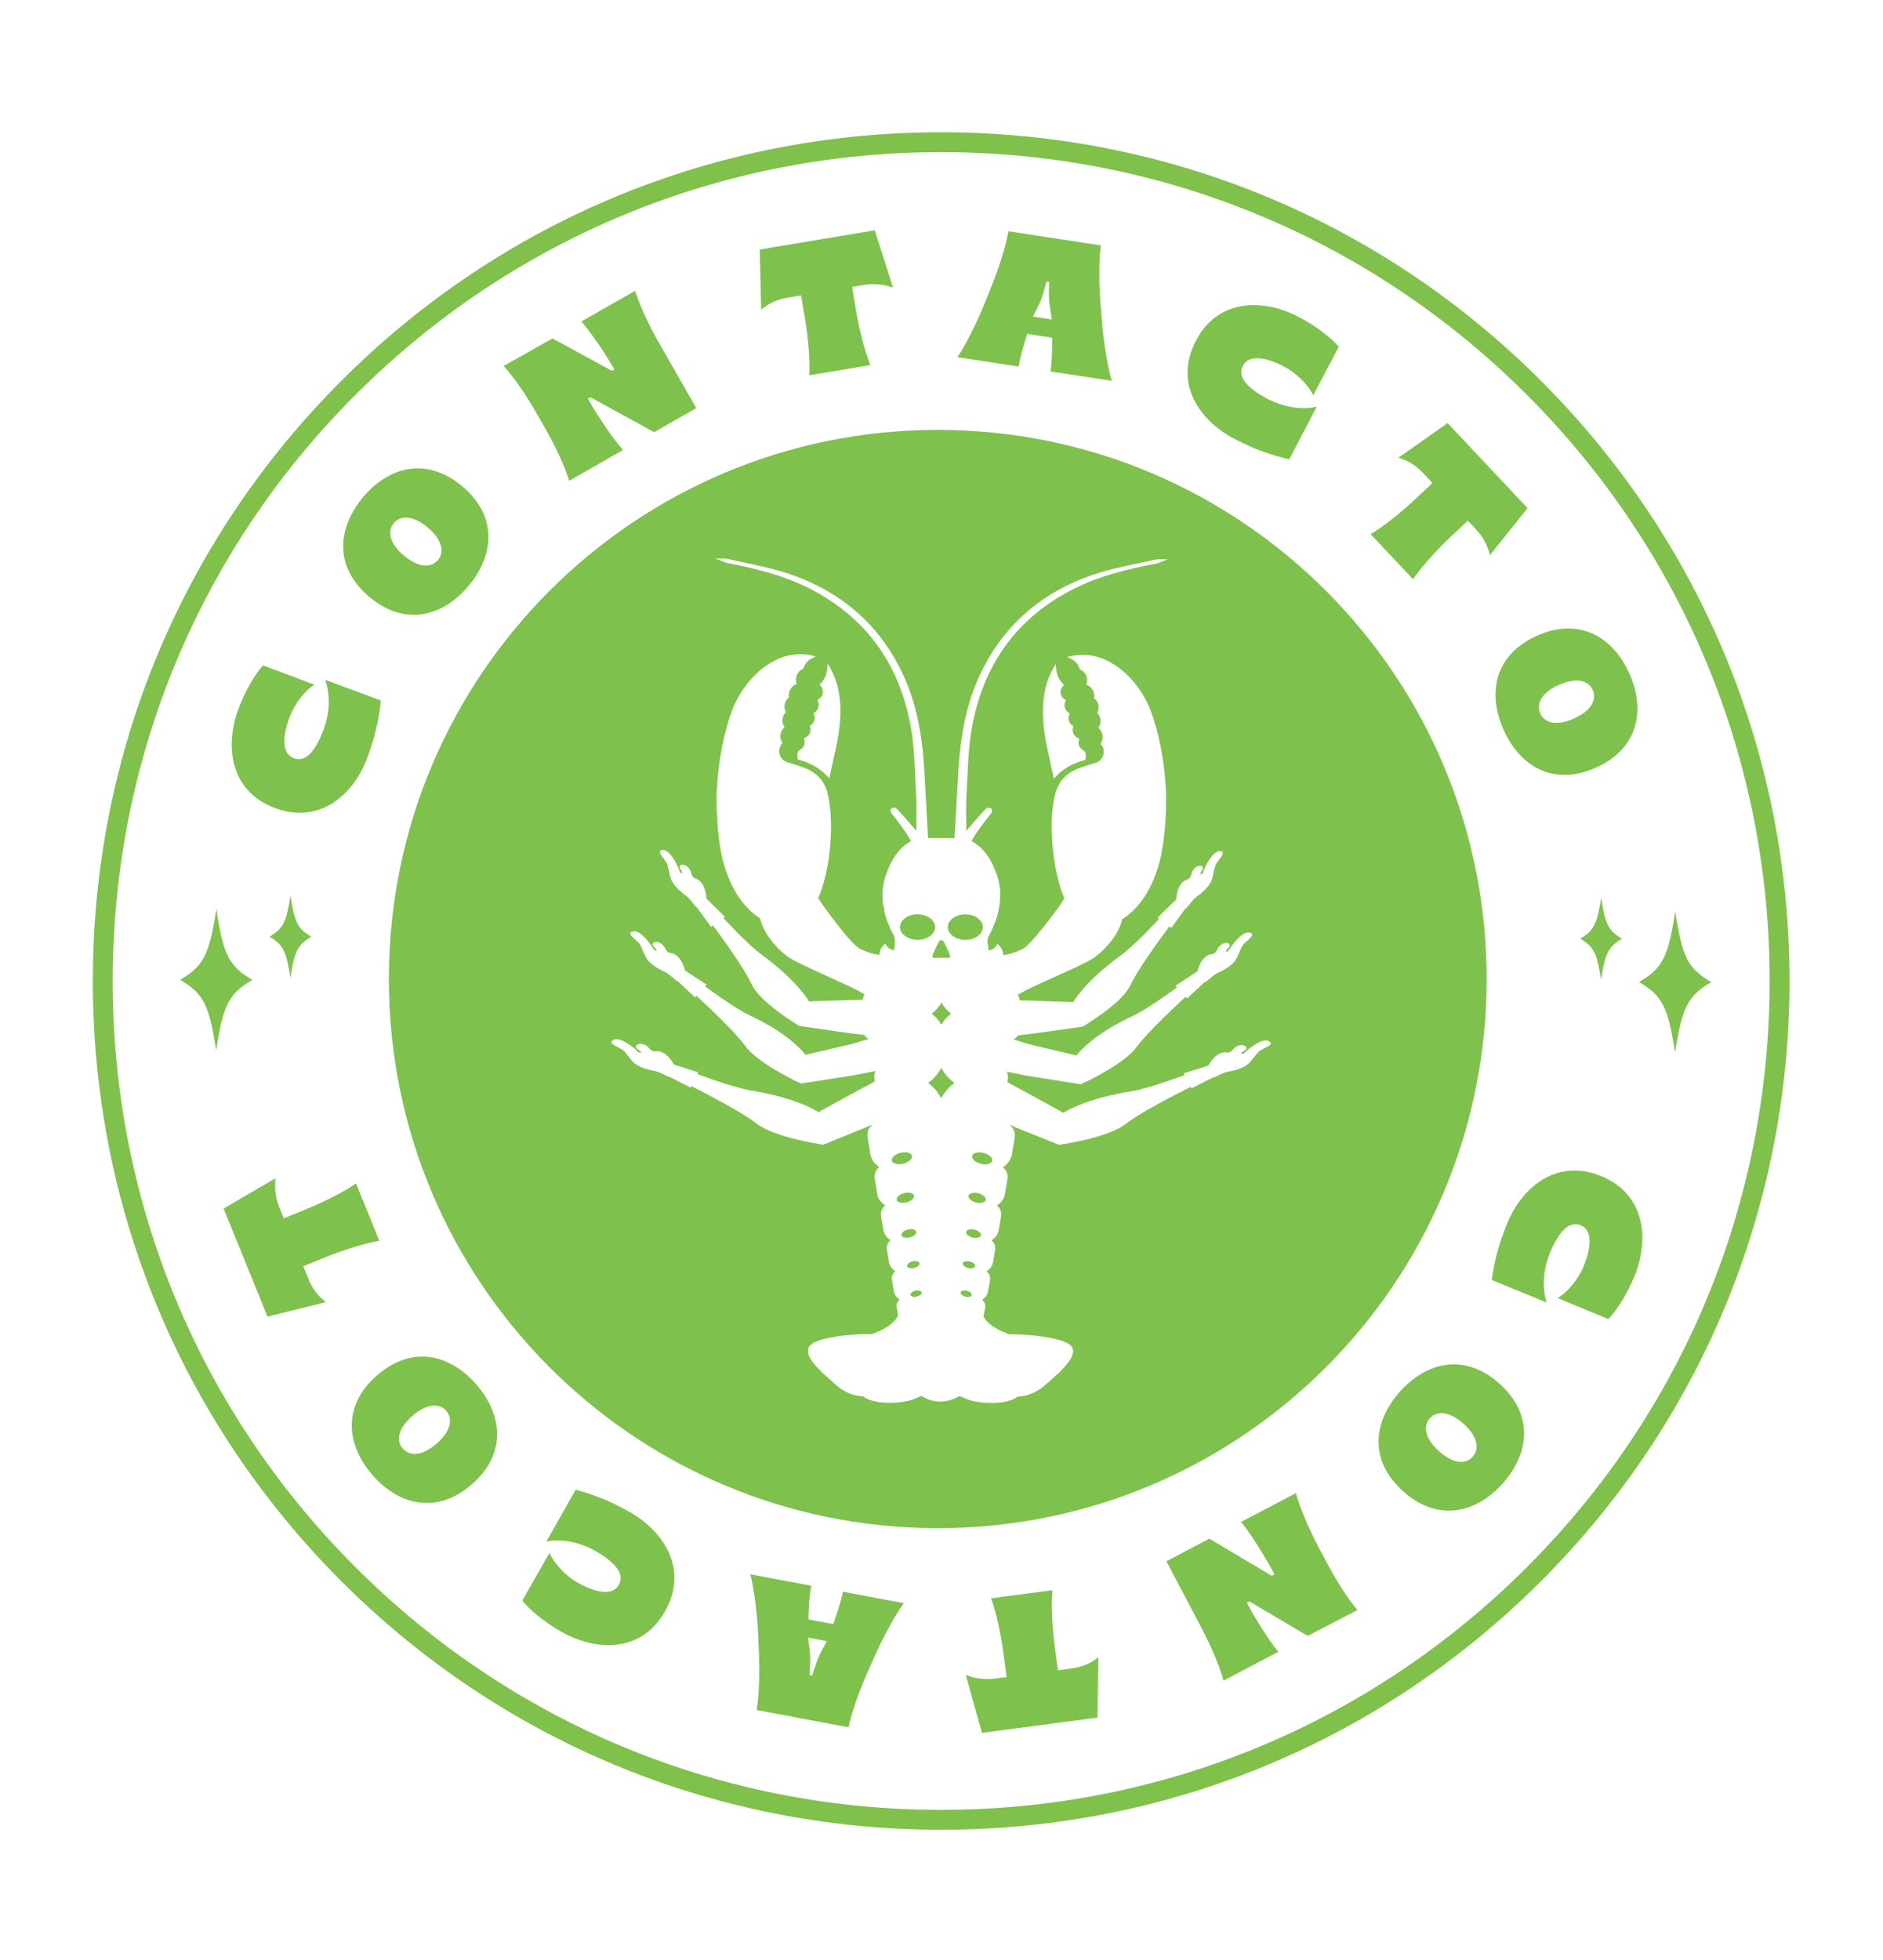 <?xml version="1.0" encoding="UTF-8"?>
<svg id="Layer_1" xmlns="http://www.w3.org/2000/svg" version="1.1" viewBox="0 0 738.22 768">
  <!-- Generator: Adobe Illustrator 30.0.0, SVG Export Plug-In . SVG Version: 2.1.1 Build 123)  -->
  <defs>
    <style>
      .st0 {
        fill: #7fc14d;
      }

      .st1 {
        fill: #7fc14a;
      }
    </style>
  </defs>
  <g>
    <path class="st0" d="M70.6,383.94c9.2-5.36,11.43-9.7,14.21-27.65,2.72,17.95,4.94,22.31,14.13,27.69-9.2,5.36-11.43,9.7-14.21,27.65-2.72-17.95-4.95-22.31-14.13-27.69"/>
    <path class="st0" d="M105.64,367.04c5.33-3.1,6.63-5.62,8.24-16.02,1.58,10.4,2.87,12.93,8.19,16.05-5.33,3.1-6.63,5.62-8.24,16.02-1.58-10.41-2.87-12.93-8.19-16.05"/>
  </g>
  <g>
    <path class="st0" d="M670.9,384.86c-9.18-5.38-11.4-9.74-14.13-27.69-2.78,17.94-5.01,22.29-14.21,27.65,9.18,5.38,11.4,9.74,14.13,27.69,2.78-17.94,5.01-22.29,14.21-27.65"/>
    <path class="st0" d="M635.91,367.85c-5.32-3.12-6.61-5.65-8.19-16.05-1.61,10.4-2.9,12.92-8.24,16.02,5.32,3.12,6.61,5.64,8.19,16.05,1.61-10.4,2.9-12.92,8.24-16.02"/>
  </g>
  <path class="st1" d="M368.99,717c-.18,0-.34,0-.52,0-88.84-.14-172.3-34.86-235.03-97.77-62.72-62.91-97.19-146.49-97.05-235.32.14-88.84,34.86-172.3,97.77-235.03,62.79-62.6,146.16-97.05,234.8-97.05.18,0,.34,0,.52,0,88.84.14,172.31,34.86,235.03,97.77,62.72,62.91,97.19,146.49,97.05,235.32s-34.86,172.3-97.77,235.03c-62.79,62.6-146.16,97.05-234.8,97.05ZM368.96,59.62c-86.57,0-167.98,33.65-229.3,94.78-61.44,61.25-95.35,142.76-95.48,229.52-.13,86.76,33.53,168.37,94.78,229.81,61.25,61.44,142.76,95.35,229.52,95.48h.51c86.57,0,167.98-33.65,229.3-94.78,61.44-61.25,95.35-142.76,95.48-229.52h3.9s-3.9,0-3.9,0c.13-86.76-33.53-168.37-94.78-229.81s-142.76-95.35-229.52-95.48c-.17,0-.34,0-.51,0Z"/>
  <g>
    <path class="st0" d="M107.8,316.62c-18.04-6.69-19.51-24.84-14.39-38.65,2.78-7.49,6.67-13.94,9.71-17.23l20.16,7.56c-3.34,2-7.71,7.17-9.79,12.79-2.83,7.63-3.01,14.28,1.71,16.03,5.27,1.96,9.14-4.42,11.69-11.29,2.7-7.28,2.41-14.58.58-19.44l21.85,8.11c-.76,6.74-1.84,13.05-5.32,22.42-5.12,13.81-18.1,26.44-36.2,19.72Z"/>
    <path class="st0" d="M144.85,233.94c-14.14-11.82-12.47-27.2-2.55-39.07,9.87-11.81,24.71-16.18,38.85-4.37,14.19,11.86,12.47,27.2,2.6,39.01-9.92,11.87-24.71,16.29-38.9,4.43ZM167.63,206.68c-5.91-4.94-10.72-4.71-13.23-1.71-2.56,3.07-1.92,7.84,3.98,12.78,5.91,4.94,10.78,4.76,13.34,1.7,2.52-3.01,1.82-7.83-4.08-12.77Z"/>
    <path class="st0" d="M214.06,168.43l-4.04-7.07c-3.6-6.3-8.8-13.9-12.57-17.96l19.16-10.78,23.28,12.69.96-.55-.55-.96c-3.42-5.98-9.47-14.62-12.39-17.81l21.08-12.04c1.59,5.31,5.5,13.65,9.1,19.95l14.87,26.02-16.51,9.44-24.96-13.69-1.03.59.48.83c3.71,6.49,10.16,15.84,13.3,19.25l-21.07,12.05c-1.59-5.31-5.5-13.65-9.1-19.95Z"/>
    <path class="st0" d="M315.64,125.19l-1.57-9.42-5.26.88c-3.8.63-7.18,1.95-10.39,4.74l-.57-23.62,45.11-7.53,7.14,22.52c-3.54-1.44-7.79-1.7-11.29-1.12l-4.74.79,1.57,9.42c1.19,7.15,3.44,16.08,5.57,21.21l-23.94,4c.35-5.54-.43-14.71-1.63-21.86Z"/>
    <path class="st0" d="M385.77,119.48l3.13-7.76c2.78-6.91,5.56-15.77,6.45-21.1l36.21,5.54c-.74,5.35-.74,14.64-.16,22.06l.67,8.34c.58,7.43,2.12,16.95,3.79,22.67l-24-3.67c.49-3.22.66-7.76.64-12.48l-.03-.75-9.73-1.49-.27.78c-1.44,4.5-2.63,8.88-3.11,12.03l-24-3.67c3.3-4.96,7.62-13.58,10.4-20.5ZM412.37,125.2l-.79-5.14c-.53-3.38-.35-6.04-.26-9.55l-1.02-.16c-1.08,3.65-1.47,5.69-3.03,9.04l-2.29,4.67,7.39,1.13Z"/>
    <path class="st0" d="M468.82,133.55c8.89-17.06,27.08-16.26,40.14-9.46,7.09,3.69,13,8.36,15.89,11.79l-10.02,19.06c-1.56-3.57-6.15-8.54-11.46-11.31-7.22-3.76-13.79-4.76-16.11-.3-2.6,4.99,3.25,9.62,9.75,13.01,6.89,3.59,14.16,4.21,19.21,3l-10.77,20.67c-6.59-1.6-12.72-3.46-21.58-8.07-13.06-6.81-23.97-21.25-15.05-38.38Z"/>
    <path class="st0" d="M554.61,195.81l6.95-6.54-3.65-3.88c-2.64-2.8-5.61-4.88-9.71-6l19.32-13.6,31.33,33.31-14.75,18.45c-.78-3.74-2.91-7.42-5.35-10.01l-3.29-3.5-6.96,6.54c-5.28,4.97-11.46,11.79-14.53,16.41l-16.63-17.68c4.8-2.78,11.99-8.53,17.27-13.5Z"/>
    <path class="st0" d="M602.57,249.12c16.82-7.52,29.92.72,36.23,14.84,6.29,14.05,3.71,29.31-13.11,36.84-16.89,7.55-29.92-.72-36.2-14.78-6.32-14.12-3.8-29.35,13.08-36.9ZM617.08,281.55c7.03-3.14,8.94-7.57,7.34-11.15-1.63-3.65-6.2-5.17-13.23-2.03-7.03,3.14-9.01,7.6-7.38,11.24,1.6,3.58,6.24,5.07,13.27,1.93Z"/>
  </g>
  <g>
    <path class="st0" d="M627.75,460.88c17.8,7.31,18.65,25.5,13.06,39.12-3.03,7.39-7.14,13.71-10.29,16.89l-19.89-8.25c3.41-1.88,7.95-6.9,10.23-12.44,3.09-7.53,3.5-14.16-1.16-16.08-5.2-2.13-9.29,4.11-12.07,10.89-2.95,7.19-2.91,14.48-1.25,19.41l-21.56-8.85c1-6.71,2.29-12.98,6.08-22.22,5.59-13.62,18.99-25.8,36.86-18.47Z"/>
    <path class="st0" d="M587.88,542.23c13.72,12.29,11.52,27.61,1.2,39.13-10.27,11.46-25.26,15.33-38.98,3.03-13.78-12.35-11.52-27.61-1.25-39.08,10.32-11.52,25.25-15.43,39.03-3.08ZM564.17,568.69c5.73,5.14,10.55,5.08,13.17,2.16,2.67-2.98,2.19-7.77-3.54-12.91-5.73-5.14-10.6-5.13-13.27-2.15-2.62,2.92-2.09,7.77,3.64,12.9Z"/>
    <path class="st0" d="M516.45,605.33l3.79,7.2c3.38,6.42,8.31,14.19,11.94,18.39l-19.52,10.11-22.83-13.49-.98.52.52.98c3.21,6.09,8.96,14.94,11.77,18.22l-21.48,11.31c-1.4-5.37-5.03-13.83-8.41-20.25l-13.97-26.52,16.83-8.86,24.47,14.55,1.05-.55-.45-.85c-3.48-6.61-9.61-16.18-12.63-19.7l21.48-11.31c1.41,5.37,5.03,13.83,8.41,20.25Z"/>
    <path class="st0" d="M413.48,645.04l1.25,9.47,5.28-.7c3.82-.5,7.24-1.7,10.54-4.38l-.24,23.62-45.34,5.98-6.36-22.75c3.49,1.55,7.72,1.97,11.25,1.5l4.77-.63-1.25-9.47c-.95-7.19-2.88-16.19-4.84-21.38l24.07-3.17c-.54,5.52-.07,14.71.88,21.91Z"/>
    <path class="st0" d="M343.21,648.34l-3.4,7.65c-3.02,6.81-6.1,15.57-7.17,20.87l-36-6.78c.93-5.32,1.24-14.6.91-22.05l-.38-8.36c-.33-7.44-1.54-17.01-3.01-22.78l23.86,4.49c-.6,3.2-.93,7.73-1.06,12.45v.75s9.68,1.82,9.68,1.82l.3-.77c1.59-4.45,2.94-8.79,3.52-11.91l23.86,4.49c-3.47,4.84-8.08,13.31-11.1,20.13ZM316.82,641.72l.61,5.16c.42,3.39.14,6.05-.07,9.55l1.02.19c1.21-3.61,1.66-5.64,3.34-8.94l2.44-4.59-7.35-1.38Z"/>
    <path class="st0" d="M260.69,631.44c-9.47,16.75-27.63,15.33-40.45,8.08-6.96-3.93-12.71-8.8-15.48-12.32l10.67-18.71c1.44,3.62,5.85,8.75,11.07,11.7,7.09,4.01,13.62,5.24,16.1.85,2.77-4.9-2.92-9.73-9.29-13.33-6.76-3.82-14.01-4.69-19.1-3.66l11.48-20.29c6.54,1.83,12.59,3.89,21.29,8.81,12.82,7.25,23.23,22.06,13.72,38.88Z"/>
    <path class="st0" d="M184.94,581.67c-13.92,12.07-28.84,7.96-38.97-3.72-10.08-11.63-12.03-26.98,1.89-39.05,13.98-12.12,28.84-7.96,38.92,3.67,10.13,11.69,12.13,26.99-1.85,39.11ZM161.68,554.83c-5.81,5.04-6.37,9.83-3.8,12.79,2.62,3.02,7.43,3.15,13.25-1.89,5.82-5.04,6.42-9.88,3.81-12.89-2.57-2.96-7.44-3.05-13.26,1.99Z"/>
    <path class="st0" d="M127.73,492.6l-8.84,3.59,2.01,4.94c1.45,3.57,3.47,6.58,6.89,9.1l-22.92,5.71-17.21-42.37,20.41-11.89c-.63,3.77.04,7.97,1.38,11.26l1.81,4.46,8.84-3.59c6.72-2.73,14.94-6.87,19.47-10.07l9.14,22.49c-5.48.87-14.26,3.64-20.98,6.37Z"/>
  </g>
  <g>
    <path class="st0" d="M360.01,496.01c.19-.18.42-.46.45-.78l.03-.26-.14-.22c-.18-.28-.52-.42-.77-.49-.53-.15-1.18-.14-1.85.02-.67.16-1.25.46-1.65.84-.29.27-.45.57-.46.84v.27s.14.2.14.2c.39.51,1.5.69,2.6.42.67-.16,1.25-.46,1.65-.83Z"/>
    <path class="st0" d="M358.66,483.9c.37-.35.57-.72.57-1.06v-.26s-.18-.25-.18-.25c-.18-.25-.49-.44-.91-.56-.64-.18-1.42-.17-2.22.03-1.63.4-2.53,1.35-2.54,2.05v.28s.15.23.15.23c.44.64,1.78.88,3.15.55.79-.19,1.5-.55,1.98-1Z"/>
    <path class="st0" d="M366.59,363.28c0-1.06-.48-2.11-1.35-2.97l-.25-.24v-.02s-.51-.36-.51-.36c-.83-.59-1.85-1.01-2.95-1.24l-.98-.2-.07.05h-.21c-.18-.02-.36-.03-.54-.03-3.79,0-6.88,2.24-6.88,5,0,2.76,3.08,5.02,7.03,5.02h.73s.03-.04.03-.04l.32-.04c3.27-.43,5.64-2.5,5.65-4.92Z"/>
    <path class="st0" d="M360.52,505.76c-.48-.13-1.07-.13-1.67.02-1.19.29-1.86.96-1.9,1.47l-.02.24.15.2c.13.18.36.31.66.4.47.13,1.08.13,1.67-.02.6-.15,1.13-.42,1.49-.75.24-.22.38-.47.41-.7l.03-.24-.15-.2c-.13-.18-.36-.32-.67-.41Z"/>
    <path class="st0" d="M360.66,546.75h.23s-.04-.04-.06-.05l-.18.05Z"/>
    <path class="st0" d="M365.74,375.17c.24.23.73.29,1.18.13l.13-.05h.13c.54.03,1.11.05,1.83.06.74,0,1.31-.02,1.85-.04h.13s.13.04.13.04c.45.16.93.12,1.18-.13.15-.14.34-.48.01-1.2-.74-1.79-1.49-3.39-2.29-4.89-.22-.42-.56-.67-.97-.69-.54,0-.86.43-1,.69-.81,1.5-1.57,3.1-2.33,4.93-.31.67-.11,1.01.03,1.15Z"/>
    <polygon class="st0" points="353.91 508.12 353.91 508.12 353.91 508.11 353.91 508.12"/>
    <path class="st0" d="M369.07,392.85c-.94,1.7-2.25,3.2-3.82,4.36,1.56,1.17,2.87,2.67,3.8,4.37.94-1.69,2.25-3.19,3.82-4.36-1.56-1.17-2.87-2.67-3.8-4.37Z"/>
    <path class="st0" d="M314.2,348.73s.01,0,.02,0v-.28s-.08.28-.08.28c.02,0,.04,0,.06,0Z"/>
    <polygon class="st0" points="362.65 520.99 362.65 520.99 362.65 520.99 362.65 520.99"/>
    <path class="st0" d="M356.77,454.64c.49-.45.76-.96.78-1.42v-.31s-.13-.28-.13-.28c-.22-.42-.7-.76-1.37-.94-.85-.24-1.91-.23-2.98.03-1.08.26-2.03.75-2.68,1.38-.55.53-.82,1.1-.75,1.6l.04.3.19.26c.63.84,2.46,1.17,4.24.73,1.07-.26,2.01-.74,2.66-1.35Z"/>
    <path class="st0" d="M357.67,470.01c.43-.4.66-.84.66-1.23v-.31s-.15-.25-.15-.25c-.5-.8-2.05-1.09-3.68-.69-1.75.43-3.02,1.48-2.95,2.46l.02.29.18.25c.21.29.58.52,1.08.66.72.2,1.66.19,2.56-.03.92-.22,1.73-.63,2.28-1.16Z"/>
    <path class="st0" d="M382.05,481.83c-.79-.2-1.58-.21-2.22-.03-.42.12-.74.31-.92.57l-.17.25v.27c0,.69.89,1.65,2.54,2.06,1.34.33,2.69.1,3.14-.53l.16-.23v-.28c0-.7-.88-1.66-2.53-2.07Z"/>
    <path class="st0" d="M385.59,451.77c-1.06-.27-2.12-.29-2.98-.04-.72.2-1.22.56-1.42,1.02l-.12.28.03.32c.11,1.1,1.56,2.23,3.42,2.69,1.07.26,2.13.28,2.98.04.49-.14.89-.35,1.15-.63l.25-.26.08-.31c.19-.74-.39-1.41-.74-1.75-.64-.61-1.59-1.09-2.66-1.35Z"/>
    <path class="st0" d="M381.85,495.16c-.4-.38-.99-.68-1.66-.84-.66-.17-1.32-.18-1.85-.03-.26.07-.6.21-.78.5l-.14.22.03.26c.03.26.19.52.45.78.4.38.99.68,1.65.84,1.09.28,2.2.09,2.6-.41l.16-.2v-.27c-.01-.27-.18-.58-.47-.85Z"/>
    <path class="st0" d="M383.51,467.58c-.92-.23-1.83-.24-2.56-.04-.54.15-.93.4-1.13.72l-.15.25v.3c0,.4.24.83.66,1.23.56.52,1.37.94,2.28,1.16.92.23,1.83.24,2.56.04.48-.13.85-.36,1.07-.64l.19-.25.02-.28c.04-.54-.33-1.02-.66-1.33-.56-.52-1.37-.94-2.28-1.16Z"/>
    <path class="st0" d="M367.97,168.45c-118.85-.18-215.34,96.02-215.52,214.86-.18,118.85,96.01,215.34,214.86,215.52,118.85.18,215.34-96.01,215.52-214.86.18-118.85-96.01-215.34-214.86-215.52ZM498.22,408.78c-.05.74-.95,1.19-2.44,1.94-.58.29-1.2.6-1.75.93-.64.39-1.41,1.38-2.23,2.43-.98,1.27-2.09,2.7-3.33,3.49-2.39,1.52-5.75,2.16-6.73,2.32-1.27.21-2.4.68-3.82,1.37l-2.09,1.02-.09-.17-8.61,4.38-.29-.59-.25.12c-1.63.81-7.39,3.71-13.11,6.87l-3.54,1.99c-3.89,2.24-6.73,4.07-8.43,5.43-3.36,2.68-9.61,4.7-14.26,5.92-4.35,1.14-11.97,2.4-11.97,2.4l-.68-.27-17.02-6.82h0s-.08-.03-.08-.03l-.28-.11v-.02s-1.51-.7-1.51-.7c1.75,1.47,2.42,3.19,2.07,5.28l-1.07,6.39c-.34,2.01-1.59,3.8-3.43,4.92l-.14.08c1.52,1.32,2.1,2.86,1.78,4.77l-.96,5.76c-.3,1.81-1.42,3.42-3.07,4.43l-.05.03c1.35,1.13,1.88,2.61,1.58,4.42l-.87,5.2c-.27,1.63-1.28,3.08-2.76,3.99l-.12.07c1.24,1.07,1.7,2.33,1.44,3.87l-.78,4.65c-.24,1.45-1.14,2.75-2.47,3.57l-.11.07c1.14.98,1.57,2.14,1.33,3.56l-.71,4.24c-.22,1.32-1.03,2.5-2.22,3.25l-.11.07c.99.88,1.37,1.91,1.15,3.19l-.62,3.44.49.74c1.07,1.59,3.5,3.91,9.04,5.98l.44.17h0s0,0,0,0l.14.05h.73c9.33.02,18.69,1.51,22.25,3.55,1.22.7,1.9,1.62,2.01,2.74.19,1.84-1.06,4.11-3.94,7.14l-2.01,2.11.06-.18c-1.08,1.02-2.16,1.98-3.04,2.76l-.94.83c-.35.31-.77.68-1.23,1.06l-2.12,1.77.11-.27c-2.35,1.59-4.7,2.49-7.39,2.79l-1.27.14c-1.26.98-3.17,1.71-5.63,2.1-1.45.24-3.05.34-4.68.34-3.68,0-7.48-.59-9.85-1.61l-2.56-1.11c-2.44,1.45-5.03,2.18-7.58,2.18-2.25,0-4.47-.57-6.53-1.71-.28-.16-.56-.33-.84-.51l-2.61,1.12c-2.37,1.02-6.17,1.59-9.86,1.58-1.62,0-3.23-.12-4.67-.35-2.45-.4-4.36-1.13-5.62-2.12l-1.27-.14c-2.69-.3-5.04-1.21-7.38-2.81l.11.26-2.12-1.78c-.46-.39-.88-.76-1.22-1.07l-.94-.84c-.83-.74-1.95-1.73-3.03-2.76l.06.18-2-2.12c-2.87-3.03-4.11-5.31-3.92-7.14.12-1.12.8-2.04,2.02-2.74h0c3.57-2.04,12.93-3.5,22.29-3.49h.71s.14-.05.14-.05h0s0,0,0,0l.44-.16c5.76-2.13,8.17-4.51,9.18-6.13l.56-.9-.54-3.1h0c-.21-1.28.16-2.31,1.15-3.19l-.12-.08c-1.17-.75-1.96-1.93-2.17-3.24l-.7-4.24c-.24-1.46.17-2.59,1.32-3.57l-.12-.07c-1.31-.82-2.19-2.12-2.43-3.56l-.77-4.65c-.26-1.58.18-2.82,1.42-3.88l-.13-.08c-1.46-.92-2.45-2.37-2.71-3.98l-.85-5.2c-.29-1.8.21-3.2,1.62-4.39l-.14-.09c-1.63-1.01-2.73-2.62-3.02-4.41l-.94-5.76c-.31-1.93.26-3.47,1.78-4.78l-.16-.1c-1.82-1.12-3.04-2.9-3.37-4.9l-1.05-6.39c-.36-2.17.23-3.83,1.94-5.27l-1.52.68v.02s-17.84,7.28-17.84,7.28c0,0-6.82-1.1-12.2-2.53-4.64-1.23-10.88-3.27-14.24-5.96-1.7-1.36-4.53-3.2-8.41-5.45l-3.53-2c-5.67-3.15-11.46-6.09-13.1-6.92l-.22-.17-.32.63-8.55-4.38-.07.15-2.09-1.02c-1.42-.69-2.55-1.16-3.82-1.38-.97-.16-4.33-.82-6.72-2.35-1.23-.79-2.34-2.23-3.32-3.5-.81-1.05-1.58-2.05-2.22-2.44-.54-.33-1.17-.64-1.75-.94-1.48-.75-2.38-1.2-2.43-1.95l-.02-.31.23-.21c2.1-1.96,6.45,1.1,8.85,3.1.39.33.68.61.91.84.34.33.5.49.71.57.15.05.5.1,1.01.12-.16-.25-.39-.56-.67-.79-.23-.19-.46-.32-.66-.44-.39-.23-.76-.45-.84-.89-.05-.25.02-.5.19-.72l.14-.13c1.71-1.18,3.89.03,4.84,1.21.57.72,1.18.97,1.21.99l.79.29c.1-.02.18-.03.28-.05,4.25-.8,7.31,4.88,7.44,5.12l.05.1,9.5,3-.36.71,7.42,2.64c4.08,1.37,9.77,3.14,13.72,3.8,1.72.29,3.42.61,5.08.95l3.87.88c10.43,2.58,15.77,5.61,17.16,6.48l.23.15,15.12-8.24h0s.05-.03.05-.03l.2-.11h0s6.78-3.62,6.78-3.62c-.16-.54-.27-1.11-.27-1.71,0-.83.19-1.63.53-2.4l-8.07,1.61h0s-.09.02-.09.02l-.16.03h0s-20.81,3.25-20.81,3.25l-.71-.31c-3.19-1.4-16.98-8.38-21.23-14.39-1.19-1.68-3.28-4.08-6.2-7.12l-2.68-2.73c-3.61-3.62-7.29-7.09-9.17-8.83l-1.08-1-.58.63-7.01-6.57-.15.18-1.76-1.52c-1.19-1.03-2.17-1.77-3.34-2.3-.9-.41-3.98-1.88-5.9-3.98-.99-1.08-1.66-2.68-2.32-4.22-.52-1.23-1.01-2.39-1.53-2.93-.44-.46-.97-.92-1.45-1.35-1.24-1.1-1.99-1.77-1.85-2.5l.06-.31.28-.15c2.55-1.36,5.96,2.7,7.77,5.25.3.42.5.76.67,1.05.24.41.36.59.54.73.13.09.46.23.95.38-.09-.29-.24-.64-.45-.93-.17-.24-.36-.43-.53-.59-.32-.32-.62-.63-.59-1.08.02-.25.15-.48.37-.64l.17-.09c1.95-.7,3.76,1.01,4.37,2.4.37.84.89,1.24.92,1.26l.69.48c.1,0,.19.02.3.02,4.3.28,5.83,6.58,5.9,6.85v.03s8.46,5.59,8.46,5.59l-.6.65,6.03,4.32c3.33,2.3,8.02,5.38,11.43,7.01,1.47.7,2.93,1.44,4.35,2.18l3.28,1.81c9.24,5.31,13.42,10.42,14.16,11.39l.07.09,17.88-4.17,6.9-2.02c-.69-.4-1.28-.94-1.7-1.6l-5.77-.7h0s-.33-.04-.33-.04h-.03s0,0,0,0l-19.39-2.79-.76-.48c-9.93-6.27-15.96-11.64-17.93-15.97-.85-1.86-2.45-4.6-4.75-8.15l-2.12-3.19c-3.34-4.93-6.75-9.58-8.06-11.36l-.16-.22-.77.57-5.69-7.84-.16.13-1.43-1.83c-.96-1.24-1.78-2.16-2.83-2.91-1.03-.74-3.58-2.7-5.01-5.05-.76-1.25-1.12-3.03-1.45-4.59-.27-1.3-.52-2.54-.93-3.17-.35-.54-.77-1.09-1.16-1.61-1-1.32-1.61-2.12-1.33-2.81l.12-.29.3-.09c2.73-.83,5.32,3.81,6.6,6.66.21.47.35.85.46,1.16.16.45.23.65.39.82.11.11.4.31.86.55-.04-.3-.11-.67-.26-1-.12-.27-.27-.49-.4-.68-.25-.38-.49-.74-.37-1.17.07-.24.24-.44.49-.56l.19-.06c2.05-.32,3.49,1.73,3.82,3.21.2.9.63,1.39.65,1.42l.58.61c.1.03.18.05.28.08,4.17,1.12,4.44,7.59,4.45,7.86v.09s7.24,7.08,7.24,7.08l-.62.46,5.12,5.37c2.85,2.89,6.88,6.79,9.91,9.02,1.32.97,2.61,1.96,3.86,2.96l2.88,2.39c7.68,6.6,10.89,11.44,11.69,12.77l.12.19,16.03-.49h0s5.04-.13,5.04-.13c.09-.78.35-1.51.75-2.15l-2.52-1.39c-.16-.09-.34-.19-.56-.3l-.51-.28h0s-.61-.29-.61-.29c-2.29-1.13-5.88-2.76-9.44-4.38-7.03-3.2-14.3-6.51-16.13-7.88-.02-.01-.19-.13-.47-.34l-.95-.7h.03c-.66-.54-1.66-1.39-2.76-2.51l-1.85-2.01c-2.06-2.43-3.59-4.97-4.57-7.56-.28-.73-.45-1.4-.57-2.04l-.82-.57c-5.69-3.96-9.98-10.21-12.76-18.58l-.33-1.01h.01c-.35-1.11-.64-2.16-.91-3.21-1.51-6.39-2.04-13.71-2.22-18.73l-.03-.88h0s0-.1,0-.1c-.1-3.38-.05-5.76-.03-6.44.51-11.54,2.73-23.26,6.09-32.15,2.49-6.58,7.01-12.69,12.4-16.75,4.09-3.08,10.63-6.4,18.54-4.73l1.9.4-1.75.85c-2.12,1.03-2.9,3.09-3.09,3.69l-.09.28-.27.12c-1.63.75-2.67,2.4-2.65,4.19,0,.38.06.77.16,1.15l.15.54-.51.24c-1.61.76-2.63,2.4-2.61,4.17,0,.16.01.33.04.5l.05.35-.26.24c-.98.88-1.54,2.14-1.52,3.45,0,.6.13,1.18.37,1.73l.16.37-.26.31c-.69.83-1.07,1.89-1.06,2.96,0,.76.21,1.52.59,2.19l.25.44-.35.36c-.85.86-1.33,2.04-1.31,3.25,0,.76.21,1.51.59,2.18l.22.39-.28.35c-.65.82-1.01,1.84-.99,2.88.02,1.99,1.32,3.72,3.21,4.31.03,0,3.31.99,6.03,1.95,4.24,1.5,7.09,3.92,8.71,7.39.15.31.29.66.43,1.03l.57,1.53-.1-.05c.95,3.37,1.47,8.16,1.46,13.53v.4s0,0,0,0v.14s0,.25,0,.25h0s0,.18,0,.18c-.13,9.87-1.92,19.69-4.78,26.26l-.26.6c.14.18.27.36.39.54.09.15,1.53,2.42,1.92,2.92.08.11.99,1.38,2.33,3.17l.36.49h0s.25.33.25.33c5.03,6.65,8.73,10.87,10.71,12.2l.28.19.45.21c.7.32,2.5,1.11,4.06,1.57,1.16.34,2.47.53,3.15.61l.15.02c0-1.43.61-2.81,1.67-3.8l.62-.58.41.75c.47.86,1.55,1.53,3.02,1.9l.23-1.83c.23-1.84.18-3.38-.79-4.89-.9-1.4-2.13-4.73-2.17-4.86-.41-.97-.8-2.29-1.11-3.76-.13-.88-.14-1.6-.08-2.24l-.31.55-.18-2.19c-.05-.68-.09-1.36-.09-2.01v-.18c-.02-.35-.05-1.47-.02-1.99l.02-.29.05-.04.12-1.04c.24-2,.71-3.85,1.38-5.47.19-.56.41-1.12.67-1.76l.07-.17h0s.12-.26.12-.26l.04-.1h0s.16-.36.16-.36c.35-.79.74-1.55,1.14-2.27l.11-.2h-.01s.39-.64.39-.64c.52-.84,1.09-1.65,1.71-2.41l.11-.14h-.01s.24-.28.24-.28l.02-.03h0s.27-.31.27-.31c.31-.36.6-.66.87-.93.54-.53,1.9-1.7,3.61-2.69l.03-.02-.03-.02.07-.03-.11-.2c-2.16-3.78-4.98-7.45-7.45-10.55-.73-.91-.5-1.66-.08-2.02.52-.45,1.48-.47,2.2.28,2,2.08,3.86,4.26,5.72,6.42.62.73,1.21,1.41,1.79,2.07,0-1.16.02-2.32.04-3.53v-.23c.05-3.25.1-6.62-.08-9.96-.11-2.04-.2-4.12-.29-6.13-.28-6.72-.58-13.67-1.74-20.37-4.35-25.15-17.78-43.58-39.9-54.79-10.63-5.38-22.21-8.04-32.13-9.93-.48-.09-.96-.27-1.37-.44l-3.25-1.29h3.5c.45,0,.9.02,1.33.12,2.35.56,4.75,1.07,7.07,1.57l.21.04c5.57,1.19,11.33,2.42,16.78,4.27,21.02,7.13,36.15,20.66,44.99,40.22,4.7,10.39,7.17,21.94,8.04,37.45.17,3.1.34,6.21.5,9.3l.02.34c.25,4.83.54,10.28.86,15.59l.04.58s.03.01.03.02l10.33-.02.03-.47c.34-5.3.65-10.82.92-15.71v-.17c.18-3.15.36-6.3.54-9.45.91-15.5,3.43-27.05,8.15-37.42,8.9-19.53,24.07-33.01,45.11-40.08,5.46-1.83,11.21-3.04,16.76-4.21,2.42-.51,4.9-1.03,7.32-1.6.45-.11.92-.12,1.34-.11l3.45.02-3.22,1.26c-.41.16-.89.34-1.37.43-9.93,1.86-21.52,4.48-32.16,9.83-22.16,11.14-35.64,29.53-40.07,54.67-1.18,6.69-1.49,13.62-1.8,20.37-.09,2.01-.19,4.09-.3,6.13-.19,3.34-.15,6.7-.12,9.97.02,1.31.03,2.54.03,3.76.56-.64,1.13-1.3,1.7-1.97l.5.44h0s-.37-.58-.37-.58c1.8-2.09,3.67-4.26,5.7-6.36.72-.75,1.68-.72,2.2-.27.42.36.64,1.11-.08,2.02-2.47,3.08-5.29,6.67-7.47,10.45l-.12.2.1.05-.03.02h.02c1.76,1.02,3.17,2.22,3.73,2.78,2.39,2.39,4.29,5.5,5.63,9.21.17.38.33.77.48,1.17l.39,1.05h-.05c.45,1.46.75,3.02.89,4.62v.15s.07-.02.07-.02l.02.86c.01.46,0,1.13,0,1.69l-.66-.02.66.16c-.1,4.45-1.23,8.27-1.81,9.66-.24.62-1.47,3.79-2.35,5.27-.75,1.25-.97,2.48-.67,3.78.06.26.1.54.13.81l.17,1.72c1.46-.36,2.53-1.03,3-1.89l.41-.75.62.59c1.05.98,1.65,2.36,1.66,3.79l.16-.02c.64-.08,1.88-.26,3.04-.59,1.58-.46,3.37-1.24,4.06-1.55l.45-.2.29-.19c2.66-1.77,7.88-8.38,10.76-12.16l.25-.33h0s.36-.48.36-.48c1.31-1.75,2.25-3.05,2.39-3.25.19-.23.79-1.14,1.79-2.71l.1-.16c.11-.17.24-.34.37-.51l-.26-.6c-2.69-6.31-4.54-16.61-4.73-26.26v-.18s0,0,0,0v-.11s0-.28,0-.28h0s0-.39,0-.39c-.04-5.42.48-10.09,1.51-13.52l-.08.04.58-1.53c.14-.37.29-.71.43-1.02,1.63-3.47,4.48-5.87,8.73-7.36,2.56-.9,5.67-1.82,6.01-1.92,1.91-.58,3.22-2.31,3.25-4.3.01-.91-.26-1.83-.78-2.59l-.24-.35-.29.12.13-.35-.05-.07.09-.04.38-.97c.19-.5.29-1.02.3-1.54.02-1.21-.46-2.39-1.31-3.26l-.35-.36.25-.44c.38-.66.58-1.42.6-2.19.02-1.08-.36-2.13-1.05-2.97l-.26-.31.16-.37c.24-.55.36-1.13.37-1.73.02-1.18-.4-2.27-1.2-3.14l-.26-.28-.25.17v-.42s0,0,0,0h0s.01-.86.01-.86c.03-1.77-.99-3.41-2.6-4.18l-.5-.24.15-.54c.1-.38.16-.77.17-1.15.03-1.8-1.01-3.45-2.64-4.2l-.27-.12-.09-.28c-.19-.61-.96-2.67-3.08-3.7l-1.74-.85,1.9-.4c7.92-1.65,14.44,1.7,18.52,4.79,3.24,2.45,6.22,5.7,8.61,9.39l.47.73h-.01s.06.11.06.11c1.3,2.12,2.38,4.32,3.22,6.56,1.62,4.34,2.97,9.29,4,14.74l.02.24h.03s.13.7.13.7c.98,5.41,1.59,10.97,1.82,16.52,0,.27.06,2.75-.05,6.42v.1s0,0,0,0l-.03.88c-.2,5.02-.75,12.35-2.28,18.74-.27,1.03-.56,2.08-.92,3.2h.01s-.34,1-.34,1c-2.8,8.36-7.11,14.59-12.81,18.54l-.82.57c-.13.64-.3,1.31-.58,2.04-.98,2.58-2.53,5.12-4.6,7.55l-1.87,2.03c-.86.86-1.78,1.69-2.74,2.46h.03s-.95.71-.95.71c-.28.21-.46.32-.46.33,0,0,.01,0,.02,0-.01,0-.02.01-.02.01h0c-1.89,1.39-9.5,4.83-16.35,7.92-3.63,1.64-7.05,3.18-9.27,4.27l-.61.3h0s-.53.28-.53.28c-.2.1-.39.2-.54.29l-2.45,1.34c.42.66.68,1.4.77,2.2l4.93.15h0s16.03.54,16.03.54l.12-.19c.81-1.33,4.04-6.16,11.74-12.75l2.89-2.38c1.23-.98,2.53-1.97,3.86-2.94,3.05-2.23,7.09-6.12,9.93-8.98l5.14-5.37-.62-.47,7.31-7.12v-.03c.01-.27.3-6.75,4.47-7.85.11-.03.2-.06.31-.09l.56-.6s.46-.5.66-1.42c.33-1.48,1.78-3.52,3.83-3.19l.19.06c.25.12.42.32.48.56.12.44-.12.79-.37,1.17-.13.19-.28.42-.4.69-.15.33-.23.7-.26,1,.46-.24.75-.44.86-.55.16-.17.23-.37.39-.82.11-.31.25-.69.46-1.16,1.29-2.85,3.88-7.49,6.62-6.64l.3.09.12.29c.28.69-.33,1.49-1.34,2.81-.39.52-.82,1.07-1.16,1.6-.41.63-.66,1.86-.94,3.16-.33,1.57-.7,3.35-1.46,4.59-1.44,2.35-4,4.31-5.03,5.04-1.05.74-1.86,1.66-2.83,2.9l-1.44,1.83-.2-.16-5.73,7.85-.77-.57-.16.22c-1.02,1.38-4.63,6.25-8.09,11.32l-2.13,3.18c-2.32,3.54-3.93,6.28-4.78,8.14-1.98,4.33-8.03,9.68-17.97,15.91l-.56.35-.21.13-19.39,2.73h0s-.04,0-.04,0l-.32.05h0s-5.66.66-5.66.66c-.42.68-1.03,1.22-1.75,1.63l6.83,2.02,17.85,4.22.07-.09c.75-.97,4.95-6.06,14.21-11.35l3.28-1.8c1.41-.74,2.87-1.46,4.35-2.16,3.42-1.62,8.11-4.68,11.44-6.97l6.05-4.3-.6-.65,8.48-5.58.04.05.02-.07c.06-.27,1.61-6.56,5.92-6.83.11,0,.21-.02.32-.03l.66-.48s.54-.4.93-1.26c.61-1.39,2.44-3.1,4.38-2.39l.17.09c.22.16.35.39.36.65.03.45-.27.75-.59,1.08-.16.16-.35.35-.53.59-.21.3-.36.65-.45.93.49-.15.82-.28.95-.37.19-.13.3-.32.54-.72.17-.29.38-.63.68-1.05,1.82-2.54,5.27-6.59,7.79-5.22l.28.15.06.31c.14.73-.61,1.4-1.86,2.5-.49.43-1.01.89-1.46,1.35-.52.54-1.02,1.69-1.54,2.92-.63,1.47-1.34,3.14-2.33,4.22-1.93,2.08-5.01,3.56-5.91,3.96-1.18.53-2.15,1.27-3.35,2.29l-1.76,1.51-.18-.21-7.06,6.58-.58-.63-1.08,1c-1.89,1.75-5.59,5.22-9.19,8.8l-2.69,2.73c-2.94,3.04-5.04,5.43-6.22,7.1-4.28,6.01-18.09,12.94-21.27,14.33l-.71.31-.41-.07-20.38-3.25h0s-.12-.02-.12-.02l-.13-.02h0s-7.94-1.61-7.94-1.61c.33.76.51,1.55.51,2.38,0,.61-.12,1.19-.3,1.75l6.68,3.59h0s.13.07.13.07l.12.07h0s15.09,8.28,15.09,8.28l.23-.15c1.39-.86,6.74-3.88,17.2-6.44l3.88-.87c1.64-.34,3.35-.65,5.06-.93,3.96-.65,9.65-2.4,13.72-3.76l7.45-2.62-.35-.71,9.58-2.99.04-.07c.13-.24,3.2-5.93,7.46-5.1.11.02.21.04.32.06l.76-.3s.63-.25,1.21-.98c.95-1.18,3.14-2.39,4.84-1.2l.14.13c.17.22.23.47.19.72-.08.44-.45.66-.85.89-.2.12-.43.25-.66.44-.28.23-.51.53-.68.79.51-.02.87-.06,1.01-.12.21-.08.37-.23.71-.56.24-.23.53-.51.92-.84,2.41-1.99,6.76-5.04,8.86-3.07l.23.21-.02.31ZM320.72,274.78l-.24-.54.51-.31c1.01-.61,1.62-1.68,1.62-2.87,0-.86-.32-1.68-.91-2.3l-.42-.45.42-.45c.41-.44,1.43-1.61,1.93-2.87.36-.89.58-1.84.66-2.83l.18-2.13,1.06,1.85c2.69,4.67,4.01,10.47,3.95,17.23v.12s.01,0,.01,0l-.03.86c-.1,3.31-.52,6.88-1.26,10.63l-.29,1.42h0s-.24,1.14-.24,1.14c-.33,1.56-.69,3.14-1.03,4.7-.42,1.9-.86,3.85-1.26,5.78l-.26,1.26-.88-.94c-2.79-2.99-6.52-5.14-11.1-6.4l-.46-.13-.03-.47c-.06-.97-.07-2.22.25-2.66.18-.22.44-.41.86-.68.07-.04.66-.38,1.12-1.07l.22-.33.14-.38c.14-.36.2-.75.2-1.15,0-.33-.05-.65-.14-.97l-.16-.56.54-.23c1.27-.55,2.09-1.79,2.09-3.17,0-.34-.05-.67-.14-.99l-.14-.47.4-.27c.95-.65,1.52-1.72,1.52-2.86,0-.35-.05-.7-.16-1.04l-.21-.65h-.06s.04-.05.04-.05l-.12-.39.44.09.58-.55c.68-.65,1.08-1.56,1.08-2.5,0-.48-.1-.97-.31-1.42ZM419.35,279.73l-.27.66c-.11.35-.16.7-.16,1.05,0,1.15.56,2.21,1.51,2.86l.4.28-.14.47c-.1.32-.15.65-.15.99,0,1.38.82,2.63,2.08,3.18l.53.23-.16.56c-.09.32-.14.64-.14.97,0,.4.07.79.2,1.15l.14.38.22.33c.49.72,1.1,1.06,1.18,1.11.31.2.61.41.81.66.31.43.3,1.68.23,2.65l-.03.47-.46.12c-4.58,1.25-8.32,3.39-11.12,6.36l-.88.93-.26-1.26c-.38-1.87-.8-3.78-1.24-5.79-.34-1.55-.69-3.13-1.01-4.7l-.24-1.14h0s-.28-1.41-.28-1.41c-.73-3.75-1.14-7.32-1.23-10.63l-.02-.86h.01s0-.12,0-.12c-.05-6.76,1.3-12.55,4-17.22l1.06-1.84.18,2.12c.08.99.3,1.94.65,2.83.5,1.25,1.51,2.43,1.93,2.88l.42.46-.42.45c-.59.63-.91,1.44-.92,2.3,0,1.19.6,2.26,1.62,2.87l.5.31-.24.54c-.2.44-.31.93-.31,1.42,0,.94.39,1.85,1.07,2.5l.58.55.43-.09-.12.38.05.04Z"/>
    <path class="st0" d="M377.58,368.27l.02.04h.83c3.79,0,6.88-2.24,6.88-5,0-2.76-3.08-5.02-6.87-5.02-1.85,0-3.59.53-4.9,1.5l-.52.38v.03s-.22.24-.22.24c-.81.84-1.24,1.83-1.24,2.84,0,2.4,2.44,4.52,5.69,4.94l.32.04Z"/>
    <path class="st0" d="M369.03,418.42c-1.23,2.34-3.01,4.39-5.18,5.95,2.16,1.56,3.94,3.63,5.16,5.96,1.23-2.34,3.02-4.39,5.18-5.95-2.16-1.56-3.94-3.62-5.16-5.96Z"/>
    <path class="st0" d="M379.05,505.81c-.6-.15-1.19-.16-1.67-.02-.31.09-.54.23-.67.41l-.15.21.03.24c.03.23.17.47.41.7.36.34.89.61,1.49.76.59.15,1.2.16,1.68.02.29-.08.52-.21.65-.39l.16-.2-.02-.24c-.04-.51-.7-1.19-1.9-1.49Z"/>
    <path class="st0" d="M376.69,546.76s0,0-.01,0h.06s-.04,0-.04,0h0Z"/>
  </g>
</svg>